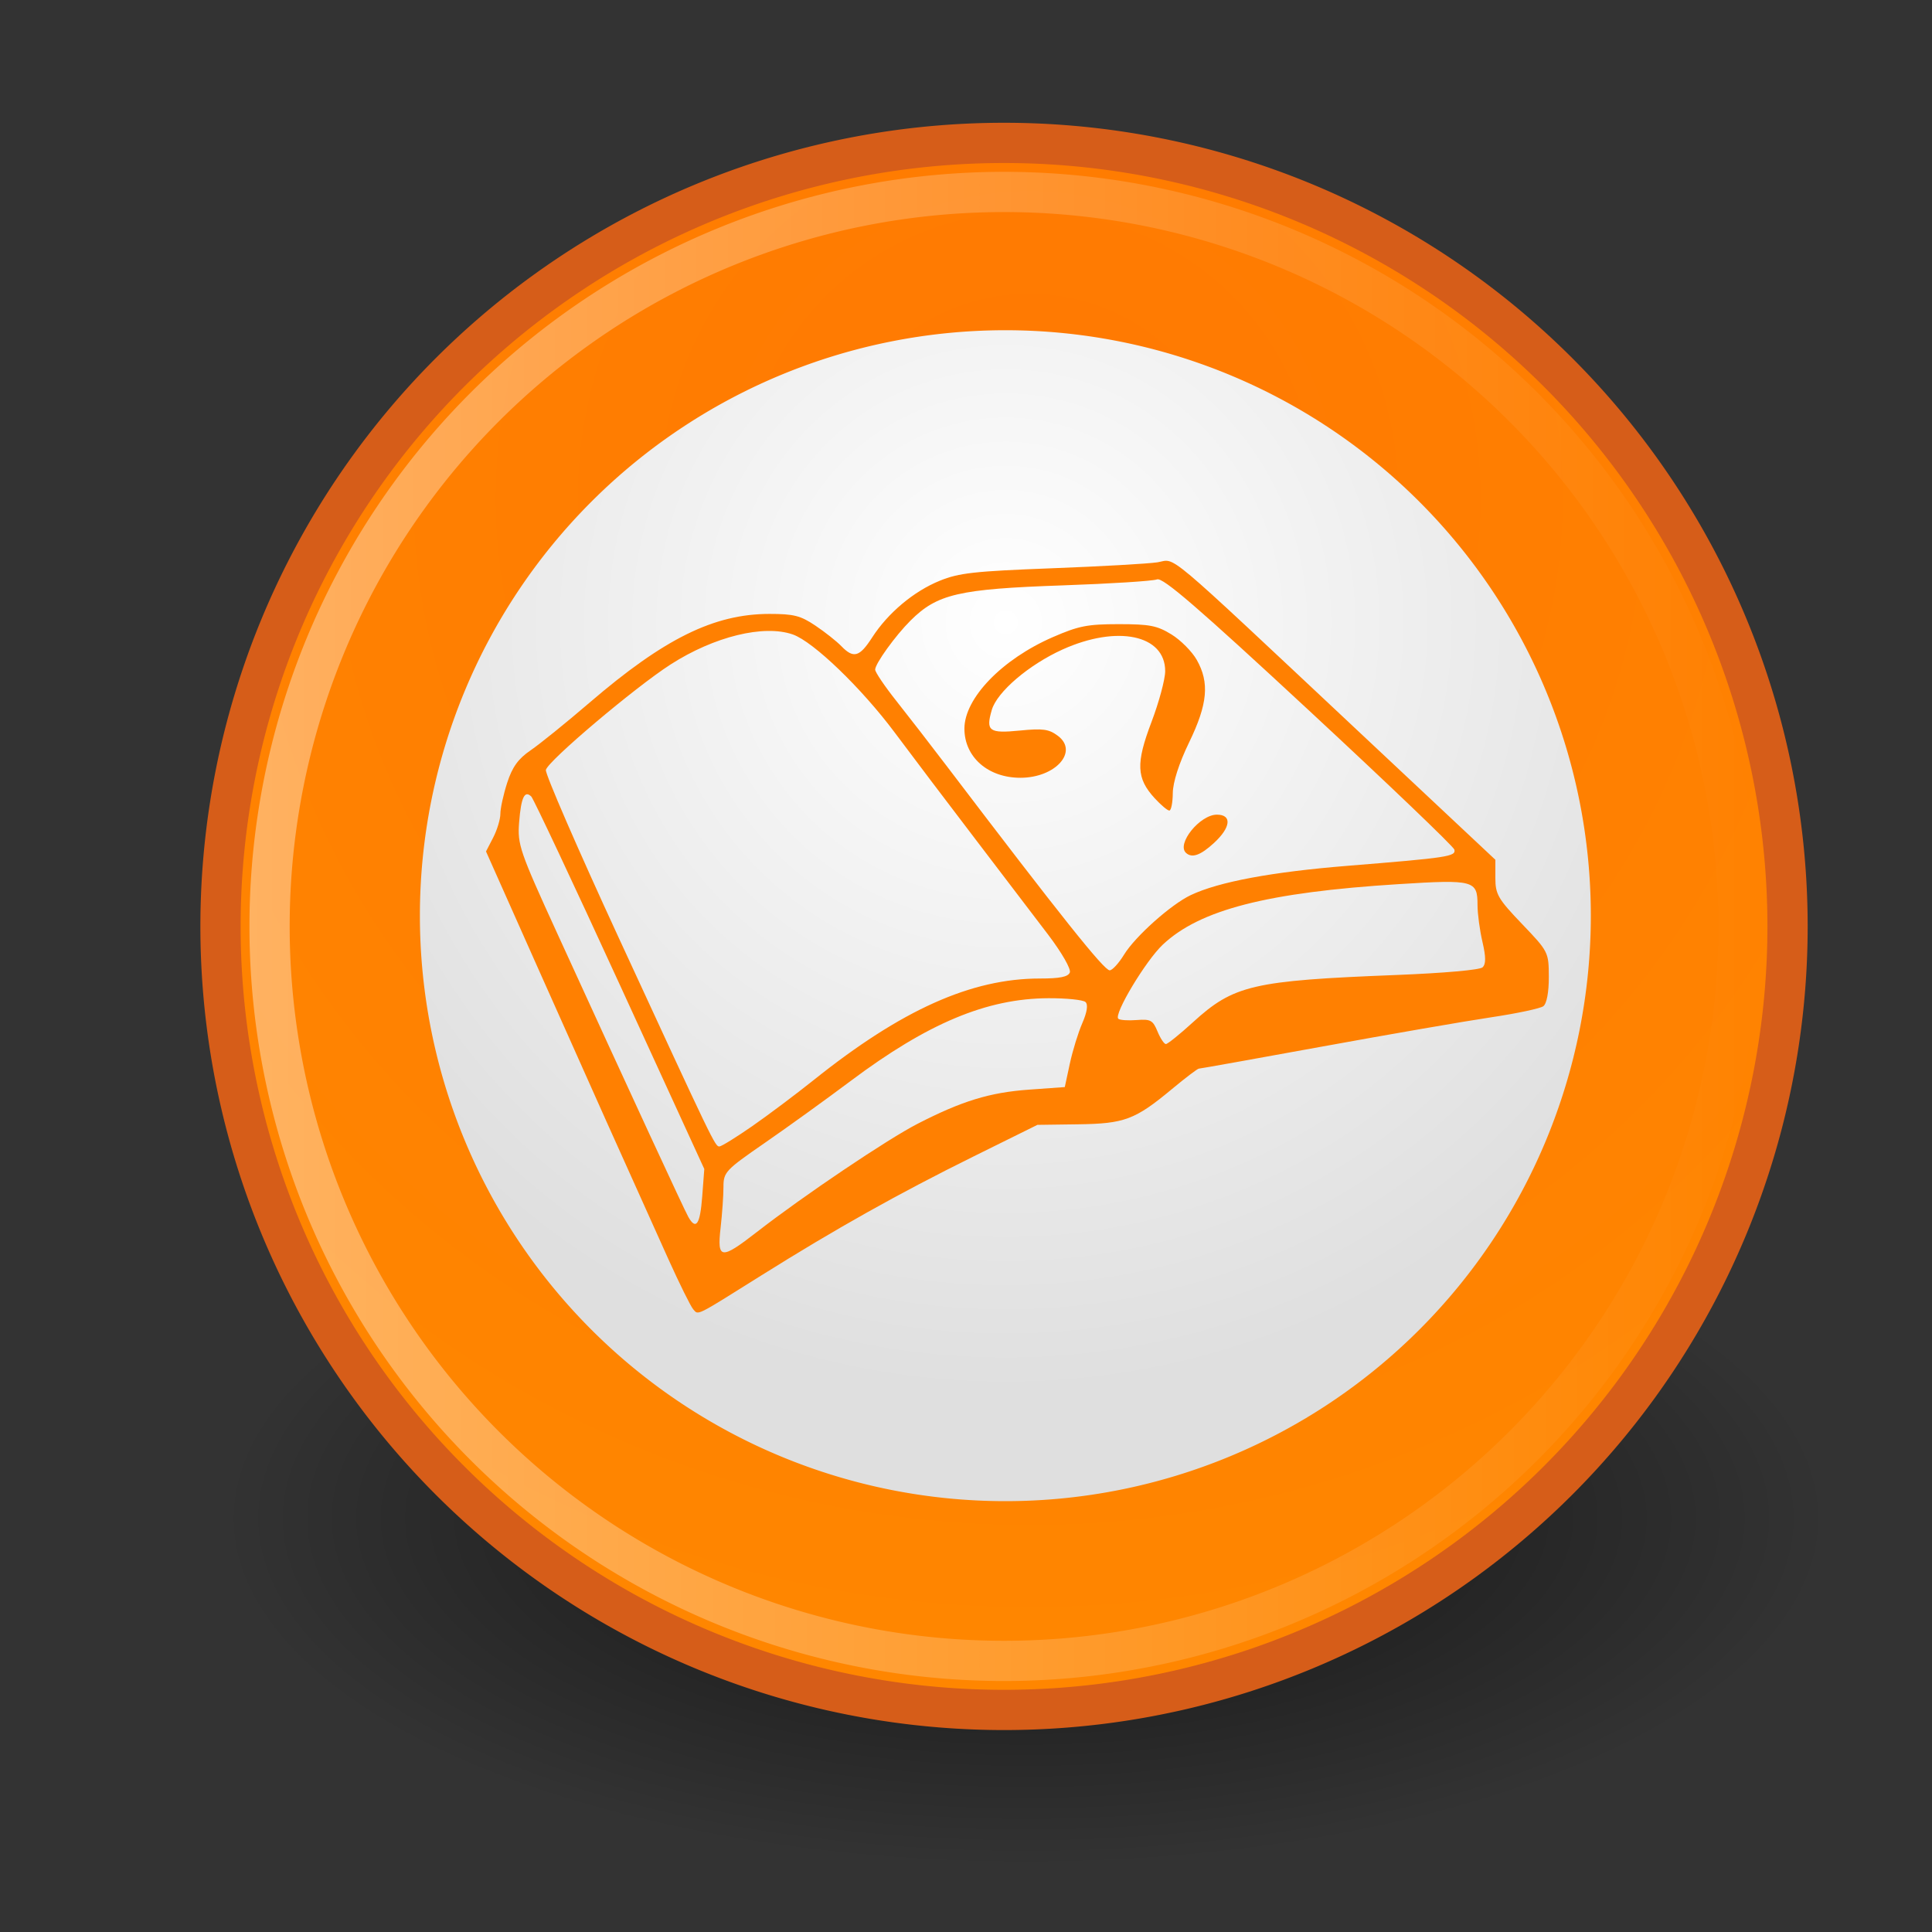 <?xml version="1.0" encoding="UTF-8" standalone="no"?>
<!-- Created with Inkscape (http://www.inkscape.org/) -->

<svg
   xmlns:dc="http://purl.org/dc/elements/1.1/"
   xmlns:cc="http://creativecommons.org/ns#"
   xmlns:rdf="http://www.w3.org/1999/02/22-rdf-syntax-ns#"
   xmlns:svg="http://www.w3.org/2000/svg"
   xmlns="http://www.w3.org/2000/svg"
   xmlns:xlink="http://www.w3.org/1999/xlink"
   xmlns:sodipodi="http://sodipodi.sourceforge.net/DTD/sodipodi-0.dtd"
   xmlns:inkscape="http://www.inkscape.org/namespaces/inkscape"
   id="svg1"
   sodipodi:version="0.32"
   inkscape:version="0.48.1 "
   width="48"
   height="48"
   sodipodi:docname="eee.svg"
   version="1.0"
   inkscape:output_extension="org.inkscape.output.svg.inkscape"
   sodipodi:modified="true">
  <rect width="100%" height="100%" fill="#333333" stroke="none"/>
  <defs
     id="defs3">
    <linearGradient
       inkscape:collect="always"
       id="linearGradient2806">
      <stop
         style="stop-color:black;stop-opacity:1;"
         offset="0"
         id="stop2808" />
      <stop
         style="stop-color:black;stop-opacity:0;"
         offset="1"
         id="stop2810" />
    </linearGradient>
    <linearGradient
       id="linearGradient2796">
      <stop
         style="stop-color:white;stop-opacity:1;"
         offset="0"
         id="stop2798" />
      <stop
         style="stop-color:#dfdfdf;stop-opacity:1;"
         offset="1"
         id="stop2800" />
    </linearGradient>
    <linearGradient
       inkscape:collect="always"
       id="linearGradient2788">
      <stop
         style="stop-color:white;stop-opacity:1;"
         offset="0"
         id="stop2790" />
      <stop
         style="stop-color:white;stop-opacity:0;"
         offset="1"
         id="stop2792" />
    </linearGradient>
    <linearGradient
       id="linearGradient2778">
      <stop
         style="stop-color:#ff7802;stop-opacity:1;"
         offset="0"
         id="stop2780" />
      <stop
         style="stop-color:#ff8700;stop-opacity:1;"
         offset="1"
         id="stop2782" />
    </linearGradient>
    <radialGradient
       inkscape:collect="always"
       xlink:href="#linearGradient2778"
       id="radialGradient2784"
       cx="30.324"
       cy="13.38"
       fx="30.324"
       fy="13.38"
       r="29.756"
       gradientUnits="userSpaceOnUse"
       gradientTransform="matrix(1.532,0,0,1.532,-16.13,-7.117)" />
    <linearGradient
       inkscape:collect="always"
       xlink:href="#linearGradient2788"
       id="linearGradient2794"
       x1="-0.363"
       y1="29.208"
       x2="59.148"
       y2="29.208"
       gradientUnits="userSpaceOnUse" />
    <radialGradient
       inkscape:collect="always"
       xlink:href="#linearGradient2796"
       id="radialGradient2802"
       cx="31.76"
       cy="22.226"
       fx="31.76"
       fy="22.226"
       r="18.624"
       gradientUnits="userSpaceOnUse"
       gradientTransform="matrix(1.317,0,0,1.317,-10.053,-9.28)" />
    <radialGradient
       inkscape:collect="always"
       xlink:href="#linearGradient2806"
       id="radialGradient2812"
       cx="25.25"
       cy="39.75"
       fx="25.25"
       fy="39.75"
       r="17.25"
       gradientTransform="matrix(1,0,0,0.333,0,26.5)"
       gradientUnits="userSpaceOnUse" />
  </defs>
  <sodipodi:namedview
     id="base"
     pagecolor="#ffffff"
     bordercolor="#666"
     borderopacity="0.235"
     inkscape:pageopacity="0.0"
     inkscape:pageshadow="2"
     inkscape:zoom="13.645833"
     inkscape:cx="24"
     inkscape:cy="24"
     inkscape:window-width="1306"
     inkscape:window-height="838"
     showgrid="false"
     inkscape:grid-bbox="false"
     inkscape:window-x="-8"
     inkscape:window-y="-8"
     inkscape:current-layer="svg1"
     width="48px"
     height="48px"
     inkscape:showpageshadow="false"
     inkscape:window-maximized="0">
    <inkscape:grid
       id="GridFromPre046Settings"
       type="xygrid"
       originx="0px"
       originy="0px"
       spacingx="0.5mm"
       spacingy="0.5mm"
       color="#0000ff"
       empcolor="#0000ff"
       opacity="0.2"
       empopacity="0.4"
       empspacing="5" />
  </sodipodi:namedview>
  <path
     sodipodi:type="arc"
     style="opacity:0.644;color:black;fill:url(#radialGradient2812);fill-opacity:1;fill-rule:nonzero;stroke:none;stroke-width:1;stroke-linecap:butt;stroke-linejoin:miter;marker:none;marker-start:none;marker-mid:none;marker-end:none;stroke-miterlimit:4;stroke-dasharray:none;stroke-dashoffset:0;stroke-opacity:1;visibility:visible;display:inline;overflow:visible"
     id="path2804"
     sodipodi:cx="25.25"
     sodipodi:cy="39.75"
     sodipodi:rx="17.25"
     sodipodi:ry="5.75"
     d="M 42.5 39.75 A 17.25 5.75 0 1 1  8,39.75 A 17.25 5.75 0 1 1  42.5 39.75 z"
     transform="matrix(1.159,0,0,1.507,-3.775,-22.163)" />
  <path
     sodipodi:type="arc"
     style="fill:url(#radialGradient2784);fill-opacity:1.0;fill-rule:evenodd;stroke:#d65d19;stroke-width:1.49;stroke-linecap:butt;stroke-linejoin:miter;stroke-miterlimit:4;stroke-dasharray:none;stroke-opacity:1"
     id="path907"
     sodipodi:cx="29.392656"
     sodipodi:cy="29.207693"
     sodipodi:rx="29.010935"
     sodipodi:ry="29.010935"
     d="M 58.404 29.208 A 29.011 29.011 0 1 1  0.382,29.208 A 29.011 29.011 0 1 1  58.404 29.208 z"
     transform="matrix(0.671,0,0,0.671,5.222,3.418)" />
  <path
     sodipodi:type="arc"
     style="fill:url(#radialGradient2802);fill-opacity:1;fill-rule:evenodd;stroke:none;stroke-width:1pt;stroke-linecap:butt;stroke-linejoin:miter;stroke-opacity:1"
     id="path2159"
     sodipodi:cx="31.760445"
     sodipodi:cy="29.319231"
     sodipodi:rx="18.624397"
     sodipodi:ry="18.624397"
     d="M 50.385 29.319 A 18.624 18.624 0 1 1  13.136,29.319 A 18.624 18.624 0 1 1  50.385 29.319 z"
     transform="matrix(0.781,0,0,0.781,0.173,-0.148)" />
  <path
     transform="matrix(0.629,0,0,0.629,6.457,4.645)"
     d="M 58.404 29.208 A 29.011 29.011 0 1 1  0.382,29.208 A 29.011 29.011 0 1 1  58.404 29.208 z"
     sodipodi:ry="29.010935"
     sodipodi:rx="29.010935"
     sodipodi:cy="29.207693"
     sodipodi:cx="29.392656"
     id="path2786"
     style="fill:none;fill-opacity:1;fill-rule:evenodd;stroke:url(#linearGradient2794);stroke-width:1.589;stroke-linecap:butt;stroke-linejoin:miter;stroke-miterlimit:4;stroke-dasharray:none;stroke-opacity:1;opacity:0.376"
     sodipodi:type="arc" />
  <g
     transform="matrix(0.108,0,0,0.1,-3.033,-21.652)"
     id="g3">
    <path
       style="fill:#ff8001;fill-opacity:1"
       d="m 187.551,541.802 c -0.57,-0.694 -3.141,-6.299 -5.714,-12.456 -9.891,-23.668 -18.244,-43.802 -29.879,-72.016 l -12.07,-29.27 1.652,-3.453 c 0.909,-1.899 1.652,-4.56 1.652,-5.913 0,-1.353 0.707,-4.821 1.571,-7.706 1.172,-3.912 2.542,-5.961 5.389,-8.058 2.1,-1.547 8.206,-6.881 13.569,-11.852 17.191,-15.937 28.64,-22.031 41.39,-22.031 5.576,0 7.135,0.429 10.546,2.904 2.202,1.597 4.883,3.887 5.958,5.089 2.818,3.148 4.194,2.733 7.101,-2.141 3.633,-6.093 9.581,-11.48 15.567,-14.099 4.43,-1.939 7.892,-2.355 25.66,-3.088 11.297,-0.466 22.266,-1.132 24.376,-1.481 4.508,-0.745 0.298,-4.572 46.861,42.592 l 30.903,31.303 0,4.515 c 0,4.066 0.61,5.204 6.141,11.444 6.066,6.845 6.141,7.004 6.158,13.165 0.011,3.783 -0.487,6.64 -1.265,7.263 -0.706,0.565 -6.133,1.808 -12.06,2.763 -5.928,0.955 -23.347,4.213 -38.711,7.24 -15.363,3.027 -28.176,5.504 -28.472,5.504 -0.296,0 -3.065,2.268 -6.152,5.041 -8.533,7.663 -10.932,8.636 -21.678,8.792 l -9.308,0.136 -14.704,7.857 c -17.23,9.207 -31.711,17.974 -48.793,29.541 -15.367,10.406 -14.454,9.916 -15.686,8.415 z m 14.66,-19.206 c 10.729,-9.009 29.991,-23.015 36.988,-26.895 10.201,-5.657 16.579,-7.764 25.623,-8.465 l 8.211,-0.637 1.159,-5.822 c 0.638,-3.202 1.932,-7.736 2.875,-10.075 1.099,-2.725 1.361,-4.605 0.728,-5.232 -0.543,-0.539 -4.378,-0.965 -8.521,-0.947 -14.168,0.061 -27.768,6.207 -45.51,20.565 -5.645,4.569 -14.537,11.495 -19.759,15.391 -9.059,6.759 -9.494,7.262 -9.494,10.956 0,2.129 -0.297,6.687 -0.659,10.128 -0.831,7.884 0.067,7.995 8.358,1.033 z m -12.589,-8.771 0.48,-6.87 -19.445,-45.8 c -10.695,-25.19 -19.856,-46.227 -20.359,-46.75 -1.542,-1.603 -2.341,0.224 -2.791,6.386 -0.406,5.567 0.095,7.143 8.806,27.713 17.005,40.153 29.188,68.612 30.141,70.409 1.754,3.307 2.684,1.812 3.166,-5.089 z m 11.478,-17.493 c 3.682,-2.764 10.058,-7.929 14.168,-11.479 20.21,-17.455 36.242,-25.225 52.045,-25.225 4.579,0 6.456,-0.406 6.875,-1.487 0.327,-0.845 -1.829,-4.911 -4.991,-9.414 -3.061,-4.36 -10.586,-15.026 -16.721,-23.702 -6.135,-8.676 -14.477,-20.584 -18.537,-26.462 -7.677,-11.112 -18.756,-22.632 -23.48,-24.413 -6.667,-2.513 -18.084,0.507 -28.076,7.428 -8.218,5.693 -28.333,24.063 -28.727,26.236 -0.173,0.951 7.29,19.525 16.583,41.275 22.022,51.542 22.346,52.269 23.328,52.269 0.461,0 3.851,-2.261 7.533,-5.025 z m 101.377,-25.799 c 9.416,-9.285 13.747,-10.375 46.79,-11.779 10.993,-0.467 19.213,-1.253 19.865,-1.899 0.797,-0.791 0.791,-2.581 -0.021,-6.339 -0.623,-2.88 -1.133,-6.99 -1.133,-9.133 0,-6.137 -0.824,-6.374 -18.101,-5.205 -30.248,2.046 -45.761,6.343 -54.312,15.045 -3.924,3.994 -11.324,17.312 -10.224,18.402 0.349,0.346 2.252,0.491 4.229,0.322 3.192,-0.273 3.729,0.044 4.789,2.829 0.657,1.725 1.524,3.136 1.928,3.136 0.404,0 3.189,-2.421 6.19,-5.38 z M 286.673,453.687 c 2.559,-4.514 10.79,-12.45 15.327,-14.776 6.431,-3.298 18.636,-5.759 36.13,-7.287 23.088,-2.016 24.919,-2.317 24.522,-4.023 -0.176,-0.758 -15.254,-16.339 -33.505,-34.624 -25.522,-25.569 -33.58,-33.075 -34.898,-32.509 -0.942,0.405 -10.72,1.074 -21.729,1.487 -23.921,0.898 -28.847,2.133 -35.012,8.782 -3.484,3.757 -8.098,10.678 -8.098,12.147 0,0.633 2.194,4.137 4.875,7.787 2.682,3.65 7.878,10.901 11.547,16.114 26.37,37.462 36.227,50.808 37.527,50.808 0.604,0 2.095,-1.758 3.312,-3.906 z m 14.245,-25.27 c -2.244,-2.225 3.196,-9.499 7.105,-9.499 3.521,0 3.212,3.184 -0.683,7.046 -3.091,3.065 -5.05,3.813 -6.422,2.453 z m -7.224,-13.6 c -4.189,-4.937 -4.333,-8.641 -0.733,-18.876 1.742,-4.953 3.167,-10.66 3.167,-12.683 0,-9.021 -11.023,-11.523 -23.629,-5.363 -7.743,3.784 -15.044,10.517 -16.255,14.99 -1.425,5.266 -0.642,5.892 6.431,5.141 5.333,-0.566 6.681,-0.368 8.744,1.288 4.873,3.913 -0.506,10.443 -8.601,10.443 -7.448,0 -12.877,-5.145 -12.877,-12.203 0,-7.577 8.653,-17.25 20.344,-22.742 5.936,-2.789 7.968,-3.221 15.144,-3.221 7.131,0 8.824,0.355 12.131,2.544 2.114,1.399 4.735,4.244 5.826,6.321 2.971,5.659 2.518,10.986 -1.744,20.486 -2.331,5.195 -3.741,9.927 -3.764,12.633 -0.02,2.379 -0.38,4.326 -0.801,4.326 -0.42,0 -1.942,-1.387 -3.381,-3.083 z"
       id="path2176"
       inkscape:connector-curvature="0" />
  </g>
</svg>

